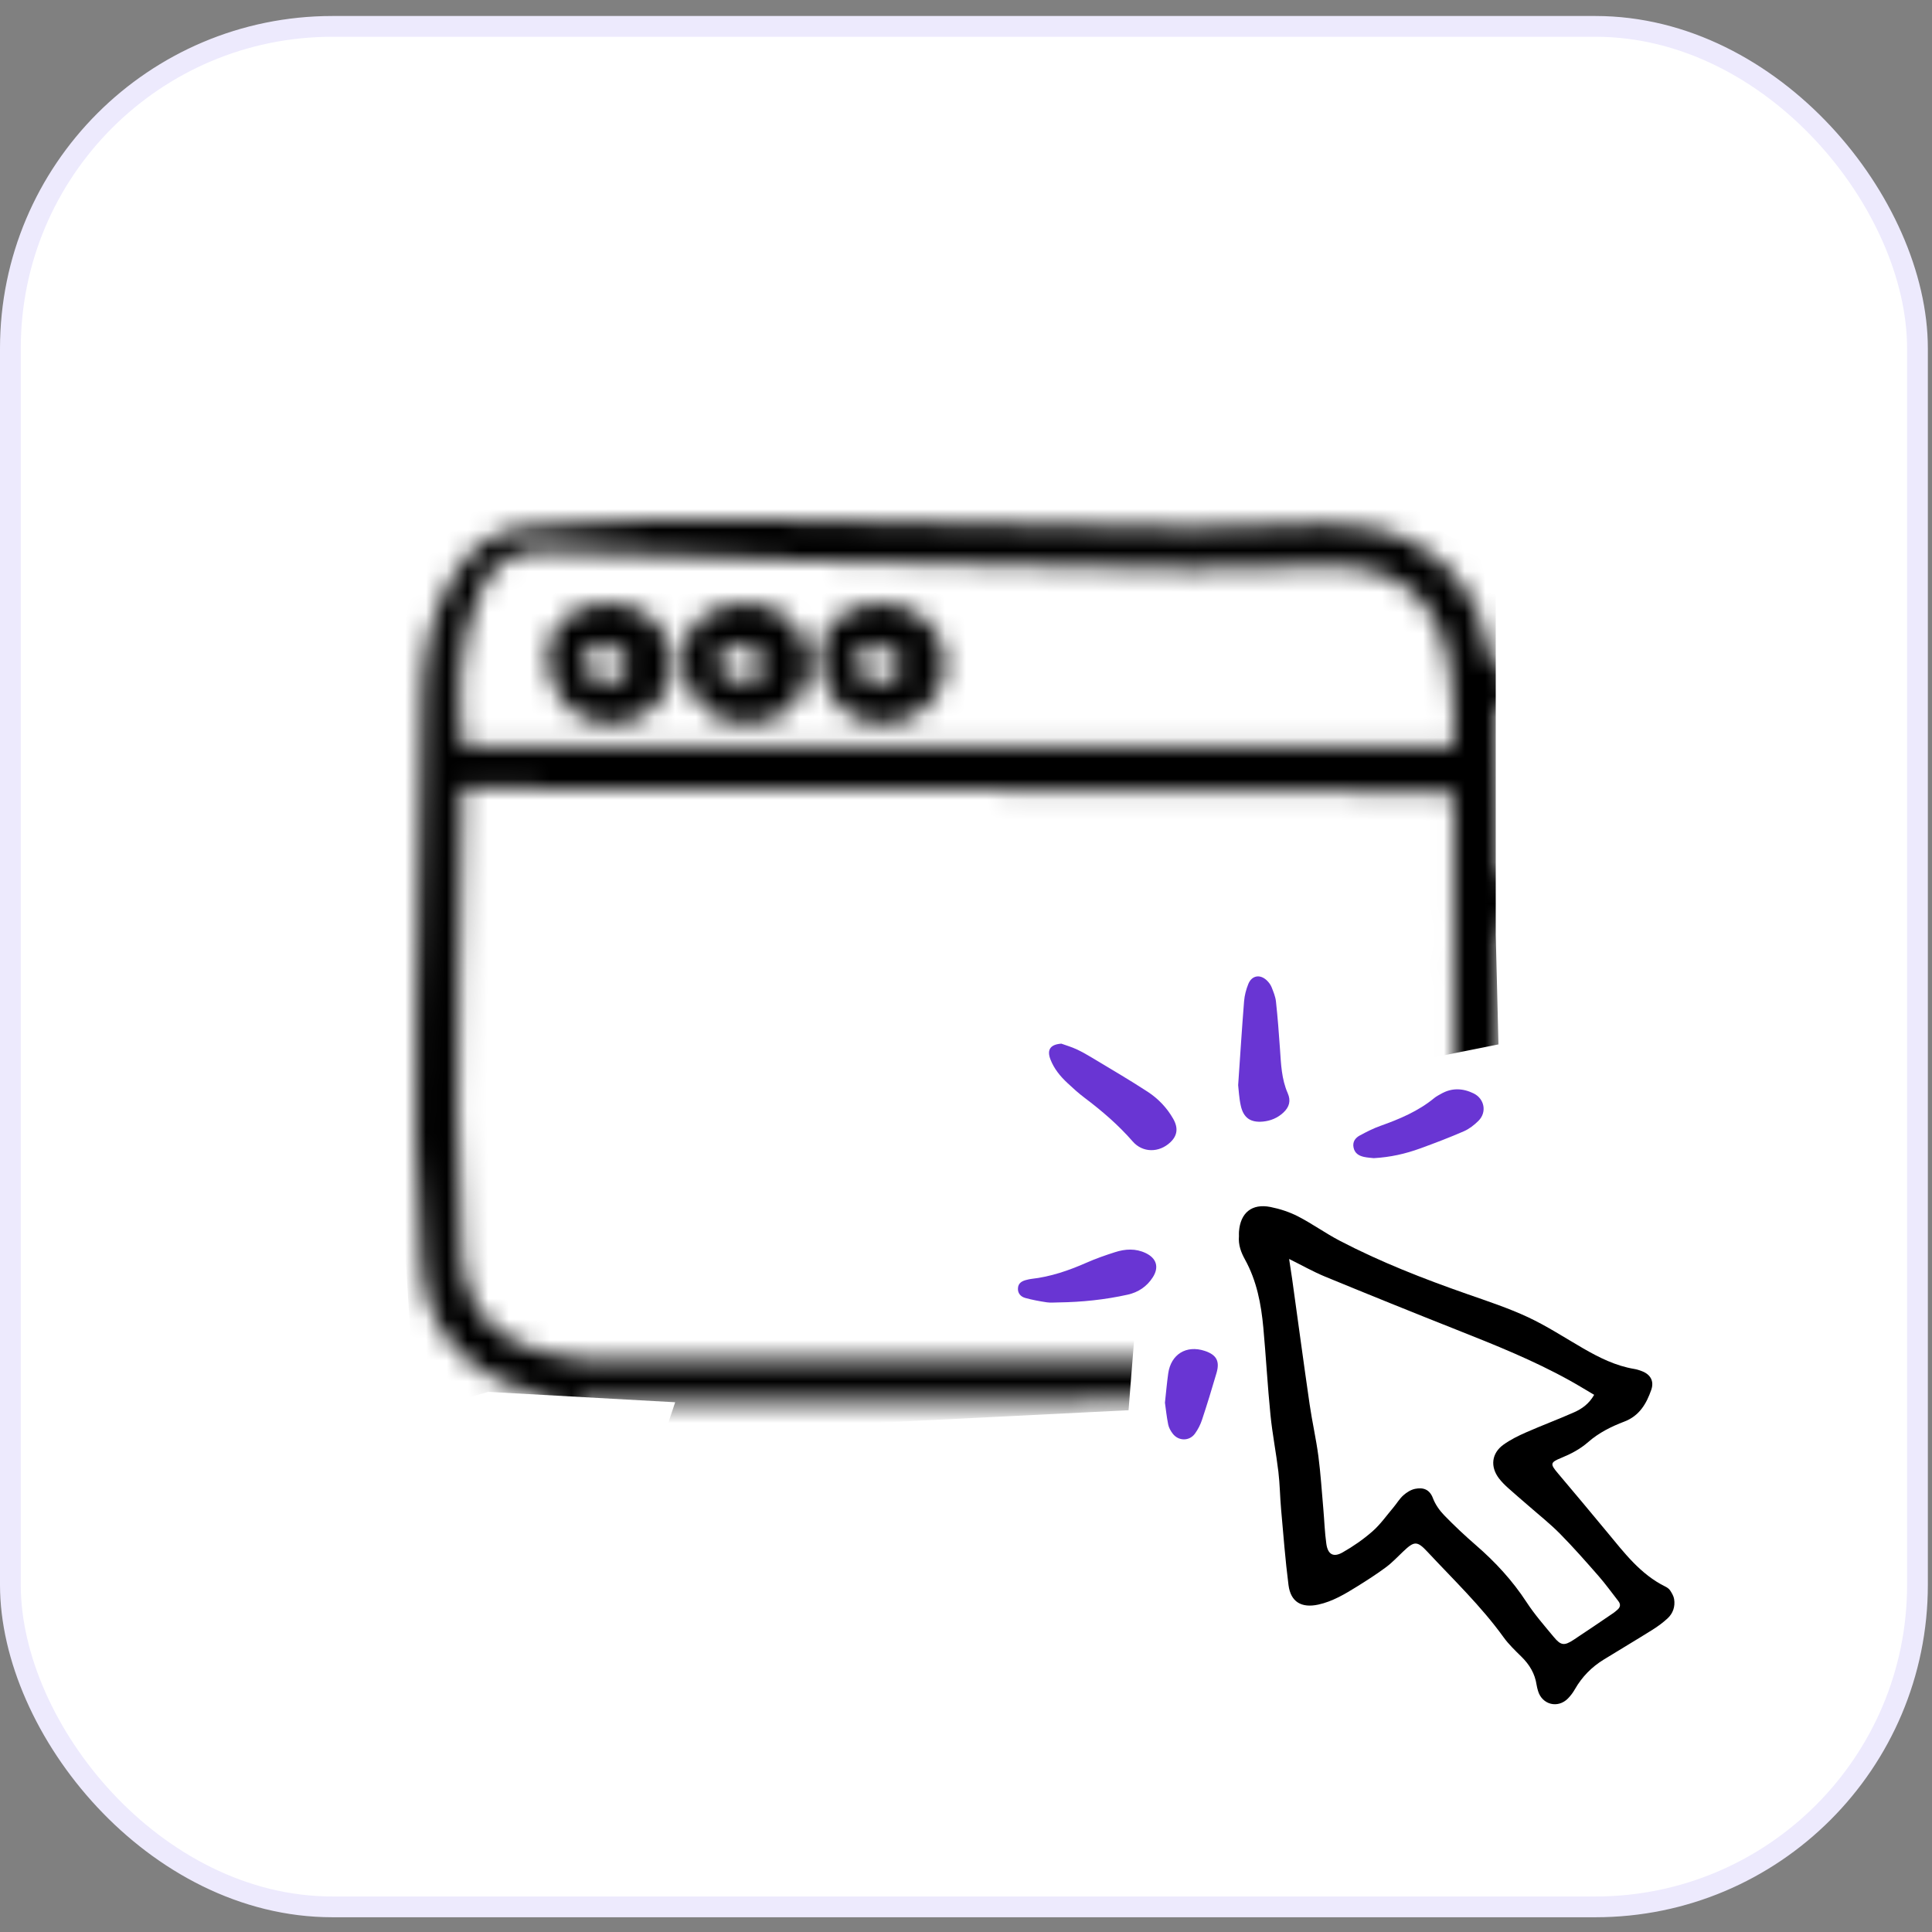 <svg xmlns="http://www.w3.org/2000/svg" width="93" height="93" viewBox="0 0 93 93" fill="none"><rect x="0" y="0" width="93" height="93" fill="#808080" stroke="none"/><rect x="0.5" y="1.27" width="91.8" height="90.52" rx="15.5" fill="white"></rect><rect x="0.5" y="1.27" width="91.8" height="90.52" rx="15.5" stroke="#EDEAFD"></rect><mask id="mask0_2936_13777" style="mask-type:alpha" maskUnits="userSpaceOnUse" x="20" y="24" width="58" height="50"><g clip-path="url(#clip0_2936_13777)"><path d="M52.727 73.97C46.865 73.97 40.999 73.97 35.137 73.97C33.745 73.97 32.369 73.847 31.035 73.401C28.259 72.474 26.693 70.495 26.495 67.575C26.474 67.246 26.317 67.188 26.061 67.138C25.024 66.936 24.066 66.553 23.178 65.971C21.405 64.809 20.501 63.155 20.306 61.069C19.931 56.983 19.984 52.893 20.038 48.803C20.104 43.739 20.203 38.672 20.315 33.608C20.36 31.518 20.715 29.485 21.86 27.675C22.612 26.488 23.595 25.589 25.061 25.42C26.012 25.308 26.974 25.28 27.928 25.197C32.638 24.789 37.351 25.045 42.061 25.111C47.22 25.185 52.38 25.337 57.536 25.391C59.642 25.412 61.749 25.234 63.856 25.214C65.306 25.201 66.727 25.445 68.037 26.117C70.04 27.148 71.151 28.875 71.589 31.011C71.779 31.93 72.06 32.351 73.077 32.569C75.394 33.068 76.633 34.784 77.29 36.969C77.765 38.544 77.865 40.164 77.881 41.789C77.935 47.248 77.984 52.707 77.997 58.166C78.005 61.04 77.988 63.918 77.889 66.788C77.852 67.814 77.641 68.866 77.336 69.851C76.675 72.004 75.134 73.245 72.915 73.542C71.494 73.731 70.049 73.847 68.615 73.855C63.319 73.892 58.019 73.867 52.723 73.867C52.723 73.9 52.723 73.929 52.723 73.962L52.727 73.97ZM22.248 37.959C22.248 38.214 22.248 38.437 22.248 38.655C22.198 41.443 22.128 44.234 22.095 47.021C22.046 51.503 21.926 55.985 22.236 60.467C22.38 62.566 23.33 64.058 25.28 64.805C26.21 65.159 27.226 65.357 28.218 65.444C29.461 65.551 30.717 65.468 31.968 65.468C40.214 65.468 48.46 65.468 56.705 65.468C59.808 65.468 62.91 65.472 66.013 65.435C67.512 65.419 68.669 64.718 69.264 63.333C69.586 62.578 69.817 61.737 69.871 60.92C69.987 59.131 69.995 57.333 69.995 55.536C69.999 49.887 69.982 44.242 69.987 38.593C69.987 38.222 69.867 38.136 69.516 38.132C66.946 38.123 64.372 38.082 61.803 38.074C49.633 38.033 37.463 38 25.293 37.963C24.301 37.963 23.314 37.963 22.252 37.963L22.248 37.959ZM69.987 35.963C69.987 35.328 70.016 34.693 69.978 34.066C69.941 33.402 69.883 32.734 69.772 32.079C69.235 28.871 67.338 27.246 64.087 27.255C61.861 27.263 59.63 27.411 57.403 27.378C51.368 27.296 45.337 27.176 39.301 27.015C34.93 26.9 30.564 26.719 26.197 26.521C24.673 26.451 23.694 27.172 23.124 28.459C22.058 30.854 21.984 33.382 22.289 35.963H69.982H69.987ZM27.788 67.41C27.961 68.932 28.771 69.938 29.911 70.73C31.469 71.806 33.253 71.991 35.067 71.991C44.804 71.983 54.541 71.954 64.277 71.938C66.624 71.934 68.974 71.95 71.321 71.93C73.085 71.913 74.485 71.212 75.105 69.489C75.444 68.536 75.679 67.505 75.729 66.499C75.857 63.852 75.89 61.197 75.906 58.546C75.935 54.282 75.927 50.023 75.923 45.76C75.923 44.688 75.902 44.688 74.853 44.576C74.787 44.568 74.717 44.551 74.65 44.551C73.853 44.551 73.056 44.551 72.246 44.551C72.238 44.712 72.23 44.832 72.23 44.947C72.201 49.108 72.217 53.264 72.122 57.424C72.085 59.106 71.932 60.813 71.589 62.459C71.147 64.594 69.916 66.211 67.698 66.808C66.748 67.064 65.752 67.192 64.769 67.287C63.782 67.377 62.782 67.369 61.791 67.373C56.119 67.415 50.443 67.46 44.771 67.481C39.627 67.497 34.484 67.489 29.341 67.485C28.849 67.485 28.354 67.443 27.788 67.419V67.41ZM75.853 42.548C75.853 41.673 75.89 40.857 75.844 40.045C75.758 38.511 75.448 37.035 74.576 35.724C73.957 34.788 73.077 34.178 72.056 33.65C72.044 33.811 72.031 33.893 72.031 33.975C72.085 36.437 72.139 38.899 72.197 41.356C72.221 42.317 72.23 42.321 73.205 42.387C74.068 42.444 74.936 42.49 75.849 42.539L75.853 42.548Z" fill="black"></path><path d="M38.937 32.017C38.891 33.683 37.561 34.936 35.818 34.846C33.744 34.738 32.922 33.237 32.889 31.489C32.864 30.058 34.318 28.966 36.049 29.02C37.677 29.069 38.978 30.421 38.937 32.017ZM35.587 31.139C35.562 31.098 35.537 31.052 35.516 31.011C35.202 31.192 34.773 31.3 34.599 31.572C34.384 31.91 34.641 32.289 34.938 32.553C35.281 32.858 36.025 32.92 36.388 32.689C36.731 32.471 36.867 32.161 36.76 31.765C36.648 31.357 36.231 31.139 35.587 31.139Z" fill="black"></path><path d="M26.35 31.584C26.321 30.174 27.598 29.04 29.246 29.015C31.002 28.995 32.386 30.285 32.414 31.968C32.439 33.477 31.097 34.817 29.527 34.854C27.684 34.899 26.395 33.567 26.354 31.584H26.35ZM29.052 31.143C29.027 31.102 29.002 31.061 28.982 31.015C28.663 31.192 28.205 31.304 28.069 31.576C27.957 31.794 28.209 32.219 28.358 32.524C28.42 32.644 28.635 32.714 28.796 32.755C29.258 32.875 29.75 32.928 30.047 32.479C30.184 32.273 30.241 31.918 30.159 31.691C29.985 31.201 29.51 31.151 29.048 31.147L29.052 31.143Z" fill="black"></path><path d="M42.494 34.854C40.746 34.87 39.466 33.489 39.449 31.563C39.437 30.166 40.746 29.032 42.378 29.028C44.117 29.023 45.493 30.302 45.514 31.947C45.534 33.542 44.192 34.833 42.494 34.849V34.854ZM42.25 32.887C42.899 32.837 43.345 32.516 43.357 32.046C43.37 31.53 43.014 31.205 42.378 31.159C42.209 31.147 42.019 31.106 41.87 31.163C41.606 31.271 41.193 31.411 41.16 31.596C41.11 31.877 41.267 32.256 41.461 32.491C41.635 32.697 41.982 32.763 42.25 32.891V32.887Z" fill="black"></path></g></mask><g mask="url(#mask0_2936_13777)"><path d="M24 23.5L18.5 28.5L18 37L20 68L23.5 67L32.5 67.5L32 69L72 67L72.5 65L72 45V42V24.5C72 25.888 70.28 26.534 69.366 25.49L68.5 24.5L24 23.5Z" fill="black"></path></g><path d="M55.5 53L54 72L75 71.5L73.5 50L66 51.5L55.5 53Z" fill="white"></path><g clip-path="url(#clip1_2936_13777)"><path d="M59.64 59.291C59.706 58.381 60.258 57.923 61.154 58.1C61.61 58.191 62.071 58.341 62.484 58.554C63.169 58.907 63.8 59.364 64.483 59.721C66.449 60.747 68.509 61.551 70.6 62.283C71.595 62.631 72.602 62.962 73.554 63.406C74.472 63.835 75.327 64.397 76.207 64.905C76.982 65.352 77.775 65.749 78.67 65.897C78.793 65.917 78.915 65.958 79.032 66.002C79.449 66.159 79.632 66.482 79.487 66.901C79.254 67.572 78.911 68.156 78.19 68.43C77.562 68.669 76.961 68.968 76.45 69.416C76.065 69.754 75.623 69.986 75.153 70.178C74.618 70.396 74.613 70.471 74.989 70.915C75.788 71.859 76.58 72.808 77.369 73.76C78.189 74.748 78.965 75.781 80.159 76.37C80.249 76.414 80.343 76.479 80.396 76.561C80.479 76.688 80.564 76.831 80.587 76.977C80.643 77.332 80.535 77.659 80.272 77.903C80.049 78.109 79.799 78.293 79.54 78.455C78.766 78.939 77.98 79.406 77.201 79.885C76.619 80.242 76.155 80.713 75.814 81.308C75.721 81.471 75.606 81.627 75.475 81.76C74.989 82.252 74.234 82.059 74.037 81.399C74.008 81.301 73.981 81.201 73.966 81.101C73.887 80.564 73.625 80.13 73.242 79.753C72.939 79.455 72.626 79.157 72.379 78.815C71.3 77.317 69.97 76.047 68.719 74.705C68.214 74.163 68.079 74.177 67.547 74.682C67.274 74.942 67.013 75.221 66.712 75.444C66.263 75.777 65.791 76.08 65.316 76.375C64.734 76.736 64.144 77.089 63.462 77.239C62.647 77.417 62.128 77.112 62.024 76.297C61.869 75.088 61.777 73.871 61.668 72.656C61.614 72.052 61.609 71.444 61.537 70.843C61.428 69.929 61.247 69.022 61.156 68.107C61.016 66.712 60.941 65.311 60.813 63.915C60.708 62.772 60.496 61.655 59.93 60.63C59.743 60.292 59.601 59.93 59.639 59.496C59.639 59.448 59.634 59.369 59.64 59.291L59.64 59.291ZM75.542 66.442C73.808 65.481 71.974 64.746 70.136 64.018C68.014 63.177 65.897 62.322 63.787 61.453C63.208 61.214 62.659 60.901 62.054 60.602C62.106 60.944 62.156 61.255 62.2 61.569C62.48 63.579 62.75 65.592 63.041 67.601C63.162 68.434 63.352 69.257 63.462 70.091C63.572 70.932 63.625 71.781 63.7 72.626C63.75 73.19 63.766 73.758 63.846 74.318C63.919 74.827 64.186 74.979 64.628 74.728C65.138 74.439 65.629 74.098 66.069 73.712C66.448 73.378 66.746 72.952 67.075 72.563C67.237 72.371 67.367 72.145 67.552 71.98C67.71 71.839 67.914 71.709 68.118 71.668C68.508 71.589 68.816 71.69 68.978 72.121C69.091 72.42 69.293 72.707 69.517 72.939C70.005 73.442 70.518 73.923 71.047 74.382C71.982 75.191 72.807 76.087 73.486 77.127C73.872 77.719 74.343 78.256 74.795 78.801C75.134 79.21 75.298 79.23 75.741 78.94C76.392 78.514 77.033 78.072 77.678 77.635C77.736 77.596 77.787 77.545 77.842 77.501C77.996 77.376 78.029 77.235 77.902 77.072C77.587 76.669 77.288 76.251 76.952 75.867C76.345 75.173 75.735 74.48 75.088 73.824C74.613 73.344 74.079 72.922 73.57 72.476C73.243 72.191 72.911 71.913 72.59 71.622C72.433 71.48 72.279 71.328 72.152 71.16C71.727 70.597 71.799 69.955 72.37 69.543C72.705 69.302 73.085 69.115 73.465 68.948C74.228 68.612 75.011 68.321 75.773 67.983C76.156 67.814 76.497 67.567 76.737 67.142C76.328 66.901 75.94 66.662 75.542 66.442H75.542Z" fill="black"></path><path d="M51.093 50.238C50.562 50.275 50.38 50.526 50.569 51.008C50.742 51.45 51.037 51.81 51.379 52.129C51.643 52.376 51.912 52.622 52.201 52.839C53.04 53.471 53.831 54.149 54.524 54.945C55.007 55.5 55.794 55.495 56.333 54.989C56.674 54.669 56.727 54.3 56.475 53.857C56.174 53.327 55.755 52.888 55.253 52.559C54.371 51.982 53.459 51.453 52.556 50.908C52.313 50.762 52.066 50.621 51.809 50.503C51.579 50.397 51.333 50.325 51.093 50.239L51.093 50.238Z" fill="#6935D3"></path><path d="M59.6 52.231C59.627 52.451 59.643 52.848 59.728 53.228C59.859 53.815 60.202 54.044 60.794 53.989C61.164 53.954 61.496 53.815 61.773 53.56C62.067 53.289 62.146 52.986 61.987 52.624C61.688 51.943 61.664 51.219 61.614 50.496C61.562 49.734 61.503 48.973 61.421 48.214C61.396 47.977 61.299 47.743 61.209 47.517C61.161 47.397 61.074 47.283 60.98 47.193C60.652 46.881 60.254 46.953 60.087 47.372C59.983 47.632 59.909 47.915 59.886 48.193C59.783 49.48 59.702 50.769 59.601 52.232L59.6 52.231Z" fill="#6935D3"></path><path d="M66.122 55.75C66.935 55.706 67.656 55.538 68.354 55.285C69.064 55.028 69.77 54.758 70.462 54.457C70.722 54.344 70.965 54.155 71.168 53.953C71.584 53.54 71.46 52.887 70.931 52.631C70.412 52.379 69.885 52.357 69.369 52.652C69.26 52.714 69.144 52.771 69.048 52.85C68.274 53.488 67.371 53.868 66.439 54.199C66.099 54.32 65.774 54.487 65.456 54.658C65.238 54.776 65.098 54.963 65.156 55.242C65.213 55.515 65.408 55.633 65.65 55.688C65.825 55.727 66.007 55.735 66.122 55.749V55.75Z" fill="#6935D3"></path><path d="M50.954 62.694C52.075 62.679 53.186 62.564 54.281 62.321C54.793 62.208 55.209 61.928 55.493 61.483C55.804 60.996 55.669 60.566 55.15 60.319C54.664 60.087 54.166 60.118 53.675 60.275C53.211 60.423 52.748 60.584 52.303 60.781C51.447 61.158 50.574 61.459 49.64 61.563C49.57 61.57 49.501 61.589 49.432 61.605C49.213 61.657 49.02 61.746 49.001 62.005C48.983 62.255 49.136 62.419 49.352 62.479C49.69 62.573 50.039 62.637 50.387 62.689C50.572 62.717 50.765 62.694 50.954 62.694Z" fill="#6935D3"></path><path d="M56.077 67.525C56.12 67.828 56.158 68.203 56.233 68.571C56.264 68.726 56.351 68.881 56.449 69.009C56.728 69.375 57.25 69.382 57.521 69.01C57.666 68.81 57.785 68.578 57.862 68.342C58.109 67.597 58.339 66.846 58.559 66.092C58.727 65.517 58.555 65.214 57.991 65.027C57.107 64.735 56.364 65.189 56.234 66.114C56.171 66.557 56.133 67.003 56.076 67.525L56.077 67.525Z" fill="#6935D3"></path></g><defs><clipPath id="clip0_2936_13777"><rect width="58" height="49" fill="white" transform="translate(20 24.975)"></rect></clipPath><clipPath id="clip1_2936_13777"><rect width="31.602" height="35.036" fill="white" transform="translate(49 47)"></rect></clipPath></defs></svg>